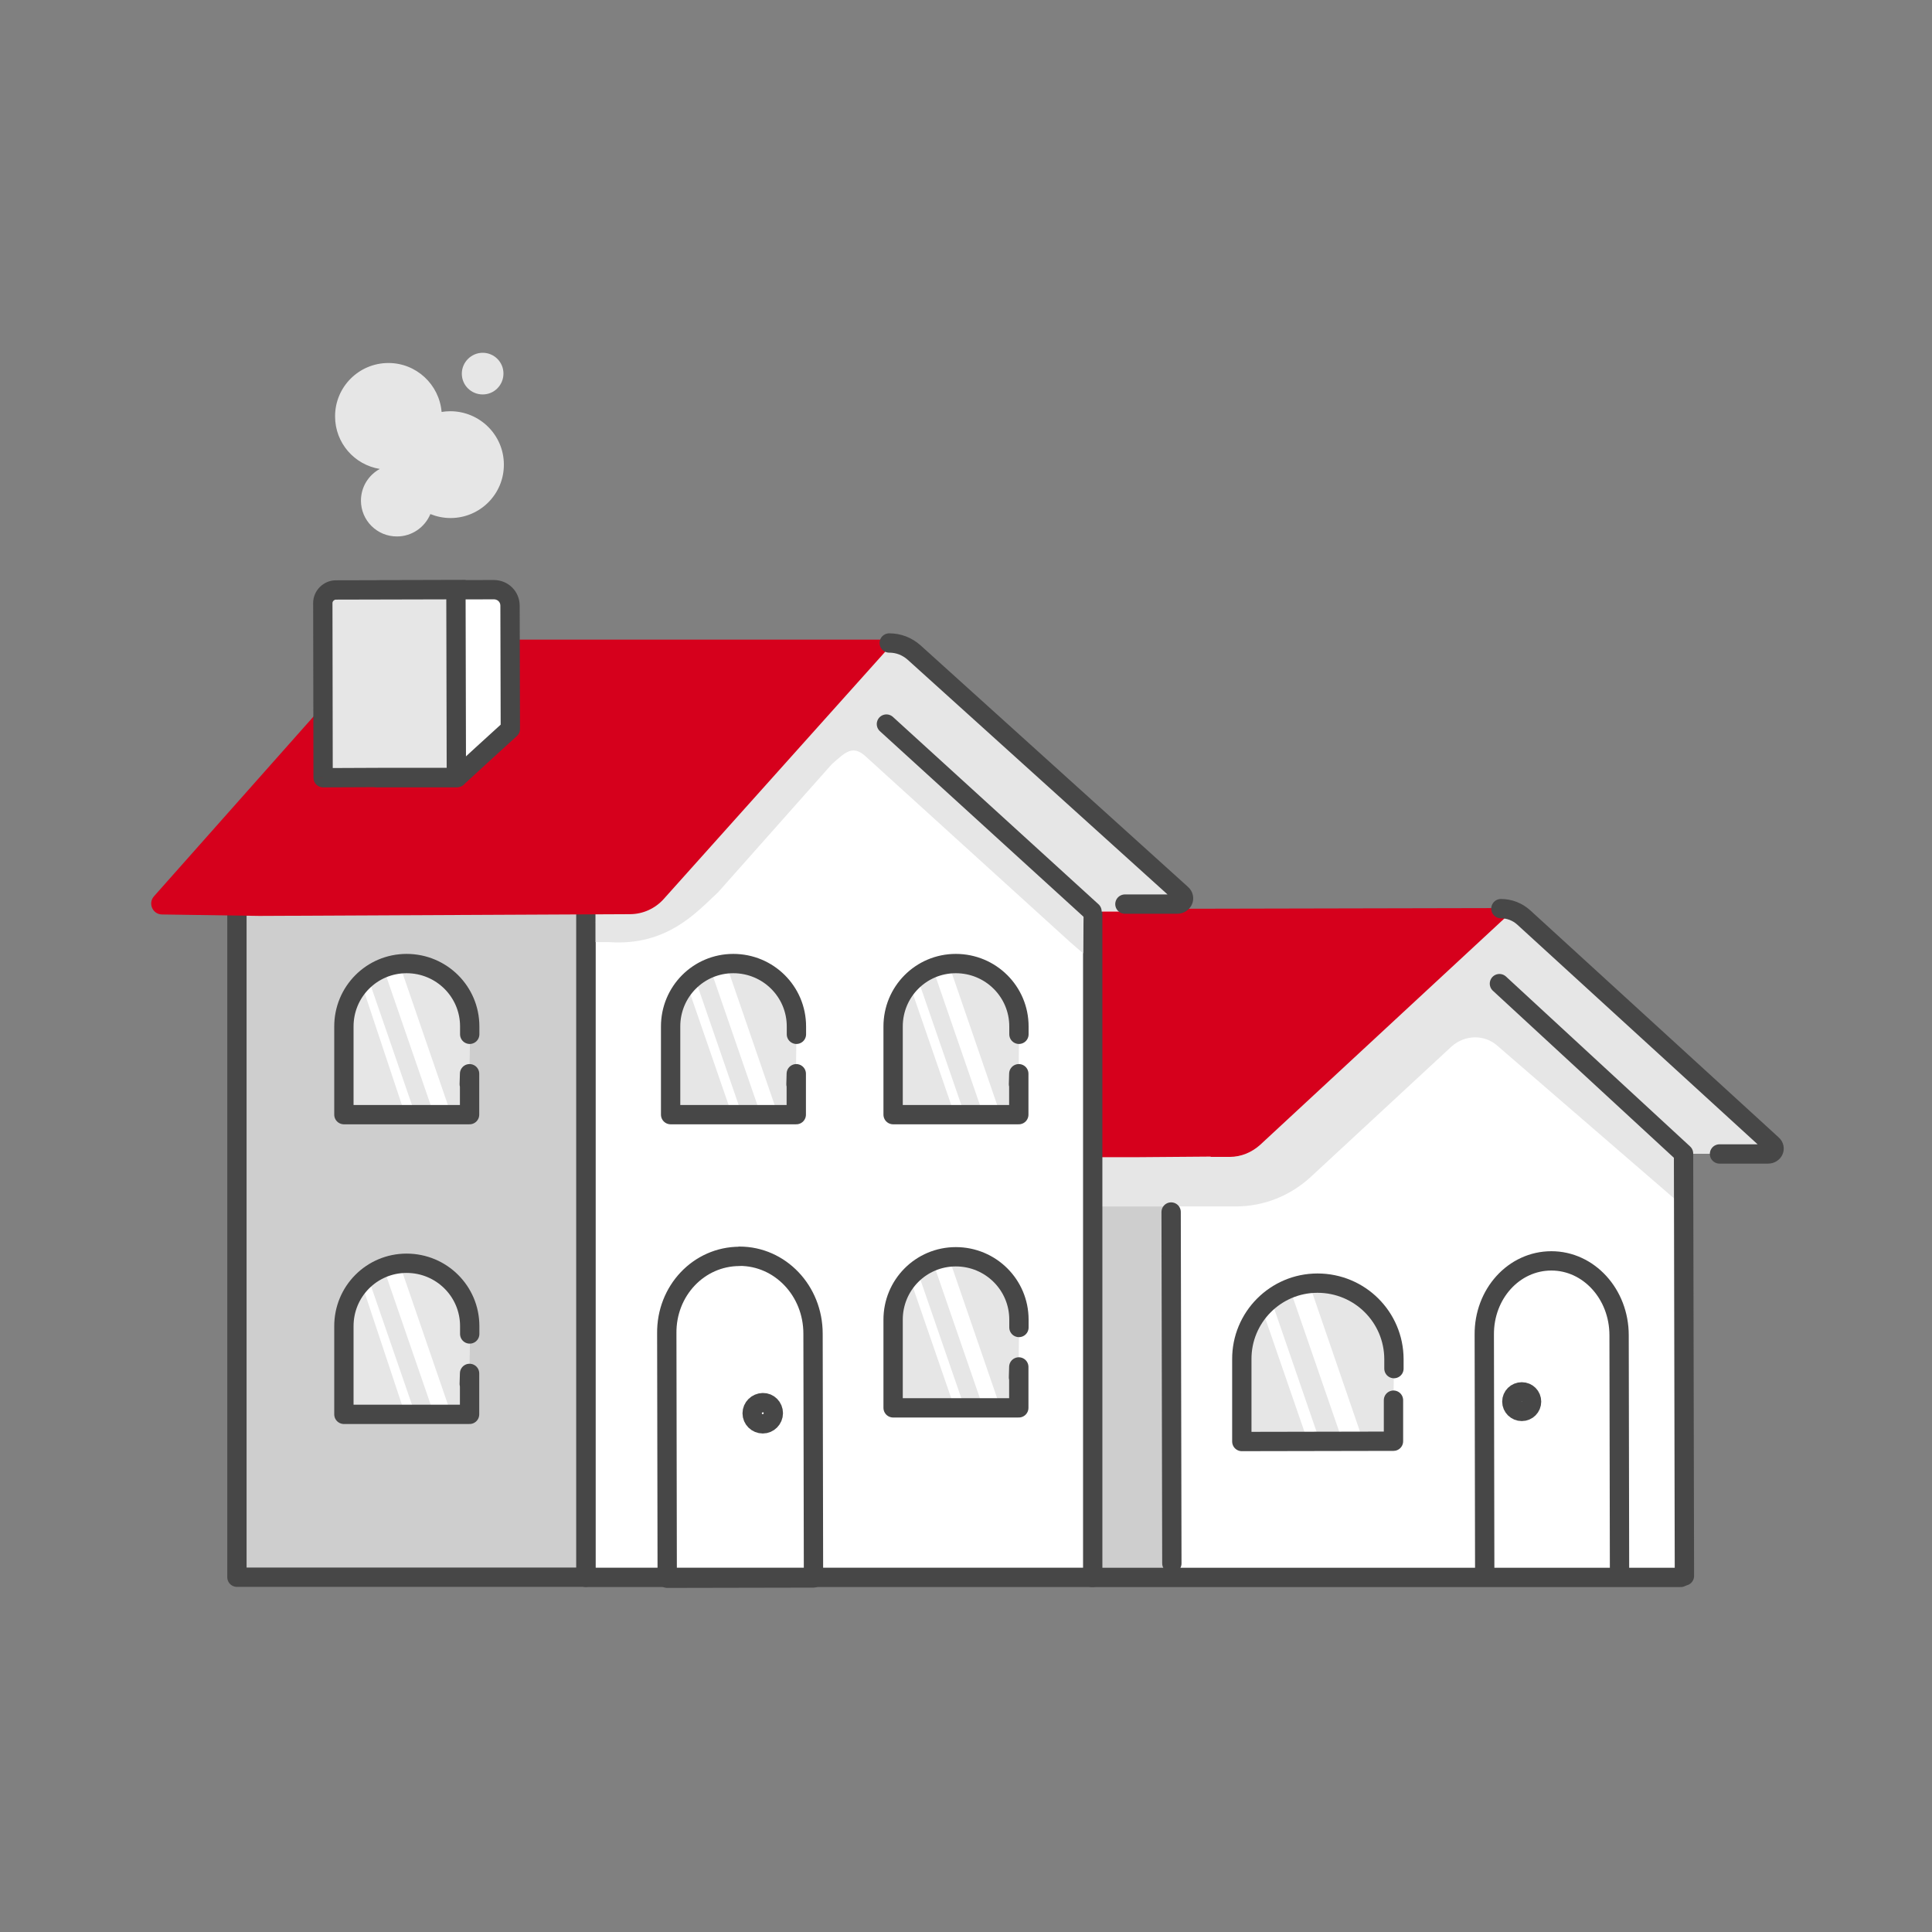 <svg width="80" height="80" viewBox="0 0 80 80" fill="none" xmlns="http://www.w3.org/2000/svg">
<rect x="0" y="0" width="80" height="80" fill="#808080" stroke="none"/>
<g clip-path="url(#clip0_18179_8272)">
<path d="M59.153 39.743L69.711 47.766L73.456 47.778L73.184 47.167L63.098 37.995L62.529 37.698L60.968 37.958L59.153 39.743Z" fill="white"/>
<path d="M69.603 47.651L60.104 39.211L50.895 47.687H48.081L48.118 65.372L69.645 65.33L69.609 47.651H69.603Z" fill="white"/>
<path d="M48.486 47.851L48.522 65.3L36.778 65.281L36.742 47.875L48.486 47.851Z" fill="#CECECE"/>
<g style="mix-blend-mode:multiply">
<path d="M69.711 49.962L62.002 43.301C61.464 42.823 60.659 42.847 60.115 43.325L54.282 48.728C53.429 49.515 52.334 49.956 51.166 49.956H45.044V47.899H50.9C50.9 47.899 51.566 47.978 52.164 47.397C52.764 46.834 62.257 37.692 62.257 37.692L62.716 37.819L72.669 46.804L73.389 47.47C73.389 47.47 73.746 47.816 72.688 47.767H69.723V49.962H69.705H69.711Z" fill="#E6E6E6"/>
</g>
<path d="M62.117 37.602L44.898 37.638L44.952 47.917H47.022L50.132 47.893V47.905H50.918C51.396 47.905 51.832 47.718 52.183 47.403L62.287 38.037C62.456 37.874 62.341 37.602 62.117 37.602Z" fill="#D6001C"/>
<path d="M62.149 37.625C62.5 37.625 62.833 37.752 63.099 37.994L73.379 47.39C73.548 47.535 73.439 47.783 73.209 47.783H71.201" stroke="#474747" stroke-width="0.8" stroke-linecap="round" stroke-linejoin="round"/>
<path d="M48.524 64.737L48.494 50.187" stroke="#474747" stroke-width="0.8" stroke-linecap="round" stroke-linejoin="round"/>
<path d="M67.061 64.998L67.043 55.289C67.043 53.582 65.786 52.21 64.24 52.21C62.687 52.21 61.443 53.576 61.461 55.277L61.479 65.01" stroke="#474747" stroke-width="0.8" stroke-linecap="round" stroke-linejoin="round"/>
<path d="M57.701 57.978V59.678L51.421 59.69V56.29C51.409 54.548 52.819 53.132 54.555 53.132C56.304 53.132 57.714 54.535 57.72 56.278V56.671" fill="white"/>
<path d="M57.701 57.978V59.678L51.421 59.69V56.29C51.409 54.548 52.819 53.132 54.555 53.132C56.304 53.132 57.714 54.535 57.72 56.278V56.671" fill="#E6E6E6"/>
<path d="M56.534 59.921L54.15 52.981H53.279L55.675 59.921H56.534Z" fill="white"/>
<path d="M54.737 59.927L52.348 52.987H51.839L54.235 59.927H54.737Z" fill="white"/>
<path d="M69.748 65.257L69.712 47.766L62.088 40.73" stroke="#474747" stroke-width="0.8" stroke-linecap="round" stroke-linejoin="round"/>
<path d="M57.701 57.978V59.678L51.421 59.69V56.29C51.409 54.548 52.819 53.132 54.555 53.132C56.304 53.132 57.714 54.535 57.72 56.278V56.671" stroke="#474747" stroke-width="0.8" stroke-linecap="round" stroke-linejoin="round"/>
<path d="M63.014 58.444C62.79 58.444 62.602 58.263 62.602 58.039C62.602 57.815 62.784 57.634 63.014 57.634C63.244 57.634 63.419 57.815 63.419 58.039C63.419 58.263 63.238 58.444 63.014 58.444Z" stroke="#474747" stroke-width="0.8" stroke-linecap="round" stroke-linejoin="round"/>
<path d="M69.595 65.317H45.217" stroke="#474747" stroke-width="0.8" stroke-linecap="round" stroke-linejoin="round"/>
<path d="M45.247 37.411V65.315H24.259V37.411" fill="white"/>
<path d="M45.247 37.411V65.315H24.259V37.411" stroke="#474747" stroke-width="0.8" stroke-linecap="round" stroke-linejoin="round"/>
<path d="M24.259 37.357H9.811V65.255H24.259V37.357Z" fill="#CECECE"/>
<path d="M24.259 37.411H9.811V65.309H24.259V37.411Z" stroke="#474747" stroke-width="0.8" stroke-linecap="round" stroke-linejoin="round"/>
<path d="M30.623 52.018C32.305 52.018 33.666 53.445 33.666 55.224L33.685 65.34L27.628 65.352L27.61 55.218C27.586 53.445 28.941 52.024 30.623 52.024V52.018Z" stroke="#474747" stroke-width="0.8" stroke-linecap="round" stroke-linejoin="round"/>
<path d="M31.587 58.958C31.345 58.958 31.145 58.764 31.145 58.522C31.145 58.28 31.345 58.086 31.587 58.08C31.829 58.074 32.022 58.274 32.022 58.516C32.022 58.758 31.823 58.958 31.587 58.958Z" stroke="#474747" stroke-width="0.8" stroke-linecap="round" stroke-linejoin="round"/>
<path d="M32.96 43.905V45.308L27.769 45.321V42.513C27.763 41.073 28.924 39.906 30.364 39.899C31.81 39.899 32.972 41.061 32.978 42.501V42.828" fill="white"/>
<path d="M32.96 44.528V46.155L27.769 46.167V42.919C27.757 41.255 28.918 39.906 30.358 39.899C31.804 39.899 32.966 41.243 32.972 42.906V43.282" fill="#E6E6E6"/>
<path d="M32.125 45.901L30.152 40.165H29.432L31.411 45.901H32.119H32.125Z" fill="white"/>
<path d="M30.636 45.901L28.658 40.165H28.24L30.219 45.901H30.636Z" fill="white"/>
<path d="M32.978 42.828V42.501C32.978 41.061 31.81 39.899 30.364 39.899C28.924 39.899 27.763 41.067 27.769 42.513V45.321V46.155H32.972V44.461L32.96 44.897" stroke="#474747" stroke-width="0.8" stroke-linecap="round" stroke-linejoin="round"/>
<path d="M19.431 43.905V45.308L14.24 45.321V42.513C14.234 41.073 15.396 39.906 16.836 39.899C18.282 39.899 19.444 41.061 19.45 42.501V42.828" fill="white"/>
<path d="M19.431 44.528V46.155L14.24 46.167V42.919C14.228 41.255 15.39 39.906 16.83 39.899C18.276 39.899 19.438 41.243 19.444 42.906V43.282" fill="#E6E6E6"/>
<path d="M18.596 45.901L16.624 40.165H15.904L17.882 45.901H18.59H18.596Z" fill="white"/>
<path d="M17.108 45.901L15.129 40.165L15.061 41.009L16.69 45.901H17.108Z" fill="white"/>
<path d="M19.45 42.828V42.501C19.45 41.061 18.282 39.899 16.836 39.899C15.396 39.899 14.234 41.067 14.24 42.513V45.321V46.155H19.444V44.461L19.431 44.897" stroke="#474747" stroke-width="0.8" stroke-linecap="round" stroke-linejoin="round"/>
<path d="M19.431 56.314V57.718L14.24 57.73V54.922C14.234 53.482 15.396 52.315 16.836 52.309C18.282 52.309 19.444 53.47 19.45 54.91V55.237" fill="white"/>
<path d="M19.431 56.937V58.565L14.24 58.577V55.328C14.228 53.664 15.39 52.315 16.83 52.309C18.276 52.309 19.438 53.652 19.444 55.316V55.691" fill="#E6E6E6"/>
<path d="M18.596 58.304L16.624 52.568H15.904L17.882 58.304H18.59H18.596Z" fill="white"/>
<path d="M17.108 58.31L15.129 52.574L15.061 53.409L16.69 58.31H17.108Z" fill="white"/>
<path d="M19.45 55.237V54.91C19.45 53.47 18.282 52.309 16.836 52.309C15.396 52.309 14.234 53.476 14.24 54.922V57.73V58.565H19.444V56.87L19.431 57.306" stroke="#474747" stroke-width="0.8" stroke-linecap="round" stroke-linejoin="round"/>
<path d="M42.18 43.905V45.308L36.989 45.321V42.513C36.983 41.073 38.144 39.906 39.584 39.899C41.03 39.899 42.192 41.061 42.198 42.501V42.828" fill="white"/>
<path d="M42.18 44.528V46.155L36.989 46.167V42.919C36.977 41.255 38.138 39.906 39.578 39.899C41.024 39.899 42.186 41.243 42.192 42.906V43.282" fill="#E6E6E6"/>
<path d="M41.34 45.901L39.368 40.165H38.648L40.626 45.901H41.334H41.34Z" fill="white"/>
<path d="M39.856 45.901L37.878 40.165H37.46L39.439 45.901H39.856Z" fill="white"/>
<path d="M42.192 42.828V42.501C42.192 41.061 41.024 39.899 39.578 39.899C38.138 39.899 36.976 41.067 36.982 42.513V45.321V46.155H42.186V44.461L42.174 44.897" stroke="#474747" stroke-width="0.8" stroke-linecap="round" stroke-linejoin="round"/>
<path d="M42.18 56.045V57.449L36.989 57.461V54.654C36.983 53.214 38.144 52.046 39.584 52.04C41.03 52.04 42.192 53.202 42.198 54.642V54.968" fill="white"/>
<path d="M42.18 56.669V58.296L36.989 58.308V55.059C36.977 53.395 38.138 52.046 39.578 52.04C41.024 52.04 42.186 53.383 42.192 55.047V55.422" fill="#E6E6E6"/>
<path d="M41.34 58.044L39.368 52.309H38.648L40.626 58.044H41.334H41.34Z" fill="white"/>
<path d="M39.856 58.044L37.878 52.309H37.46L39.439 58.044H39.856Z" fill="white"/>
<path d="M42.192 54.968V54.642C42.192 53.202 41.024 52.04 39.578 52.04C38.138 52.04 36.976 53.208 36.982 54.654V57.461V58.296H42.186V56.602L42.174 57.038" stroke="#474747" stroke-width="0.8" stroke-linecap="round" stroke-linejoin="round"/>
<path d="M37.461 26.608L49.061 37.408L47.13 37.739H45.217L24.661 38.208L36.661 26.608H37.461Z" fill="white"/>
<path d="M44.313 39.011L35.826 31.304C35.288 30.826 34.979 31.174 34.435 31.652L29.739 36.942C28.886 37.728 27.652 39.184 25.217 39.011H24.661V36.798L25.857 36.768C25.857 36.768 26.522 36.846 27.121 36.266C27.72 35.703 36.696 26.435 36.696 26.435L37.673 26.688L47.626 35.673L48.346 36.338C48.346 36.338 49.405 37.787 48.346 37.739H44.87L44.852 39.478L44.313 39.011Z" fill="#E6E6E6"/>
<path d="M27.484 37.225L37.104 26.485H15.807L6.374 37.116C6.12 37.406 6.32 37.86 6.707 37.866L10.743 37.926L26.081 37.854C26.619 37.854 27.127 37.624 27.49 37.219L27.484 37.225Z" fill="#D6001C"/>
<path d="M36.705 29.982L45.217 37.739" stroke="#474747" stroke-width="0.8" stroke-linecap="round" stroke-linejoin="round"/>
<path d="M36.821 26.625C37.202 26.625 37.553 26.758 37.849 27.018L48.922 37.019C49.103 37.177 48.982 37.437 48.74 37.437H46.58" stroke="#474747" stroke-width="0.8" stroke-linecap="round" stroke-linejoin="round"/>
<path d="M18.935 32.198H15.62L15.602 24.429L20.448 24.417C20.823 24.417 21.119 24.707 21.119 25.082L21.132 30.183L20.03 31.187L18.935 32.192V32.198Z" fill="white" stroke="#474747" stroke-width="0.8" stroke-linecap="round" stroke-linejoin="round"/>
<path d="M13.9 24.429L18.879 24.417L18.897 32.192H16.138L13.379 32.204L13.367 24.968C13.367 24.677 13.615 24.429 13.906 24.429H13.9Z" fill="#E6E6E6"/>
<path d="M13.9 24.429L13.899 24.029L13.9 24.829V24.429ZM18.879 24.417L19.279 24.416L19.278 24.016L18.878 24.017L18.879 24.417ZM18.897 32.192V32.592C19.003 32.592 19.105 32.549 19.18 32.474C19.256 32.399 19.297 32.297 19.297 32.191L18.897 32.192ZM16.138 32.192V31.792L16.137 31.792L16.138 32.192ZM13.379 32.204L12.979 32.204C12.979 32.311 13.022 32.413 13.097 32.487C13.173 32.562 13.275 32.604 13.381 32.604L13.379 32.204ZM13.367 24.968H12.967L12.967 24.968L13.367 24.968ZM13.901 24.829L18.88 24.817L18.878 24.017L13.899 24.029L13.901 24.829ZM18.479 24.418L18.497 32.193L19.297 32.191L19.279 24.416L18.479 24.418ZM18.897 31.792H16.138V32.592H18.897V31.792ZM16.137 31.792L13.377 31.804L13.381 32.604L16.14 32.592L16.137 31.792ZM13.779 32.203L13.767 24.967L12.967 24.968L12.979 32.204L13.779 32.203ZM13.767 24.968C13.767 24.898 13.836 24.829 13.906 24.829V24.029C13.394 24.029 12.967 24.456 12.967 24.968H13.767ZM13.906 24.029H13.9V24.829H13.906V24.029Z" fill="#474747"/>
<path d="M18.637 17.028C18.516 17.028 18.401 17.04 18.286 17.058C18.189 15.921 17.239 15.031 16.084 15.031C14.862 15.031 13.869 16.023 13.875 17.246C13.875 18.341 14.674 19.248 15.727 19.418C15.261 19.672 14.946 20.162 14.946 20.731C14.946 21.547 15.612 22.219 16.441 22.213C17.064 22.213 17.596 21.826 17.82 21.287C18.08 21.39 18.365 21.451 18.655 21.451C19.877 21.451 20.87 20.458 20.864 19.236C20.864 18.014 19.865 17.028 18.643 17.028" fill="#E6E6E6"/>
<path d="M19.988 16.333C20.466 16.333 20.847 15.945 20.847 15.467C20.847 14.99 20.46 14.608 19.988 14.608C19.516 14.608 19.123 14.996 19.123 15.474C19.123 15.952 19.51 16.333 19.988 16.333Z" fill="#E6E6E6"/>
</g>
<defs>
<clipPath id="clip0_18179_8272">
<rect width="80" height="80" fill="white"/>
</clipPath>
</defs>
</svg>
